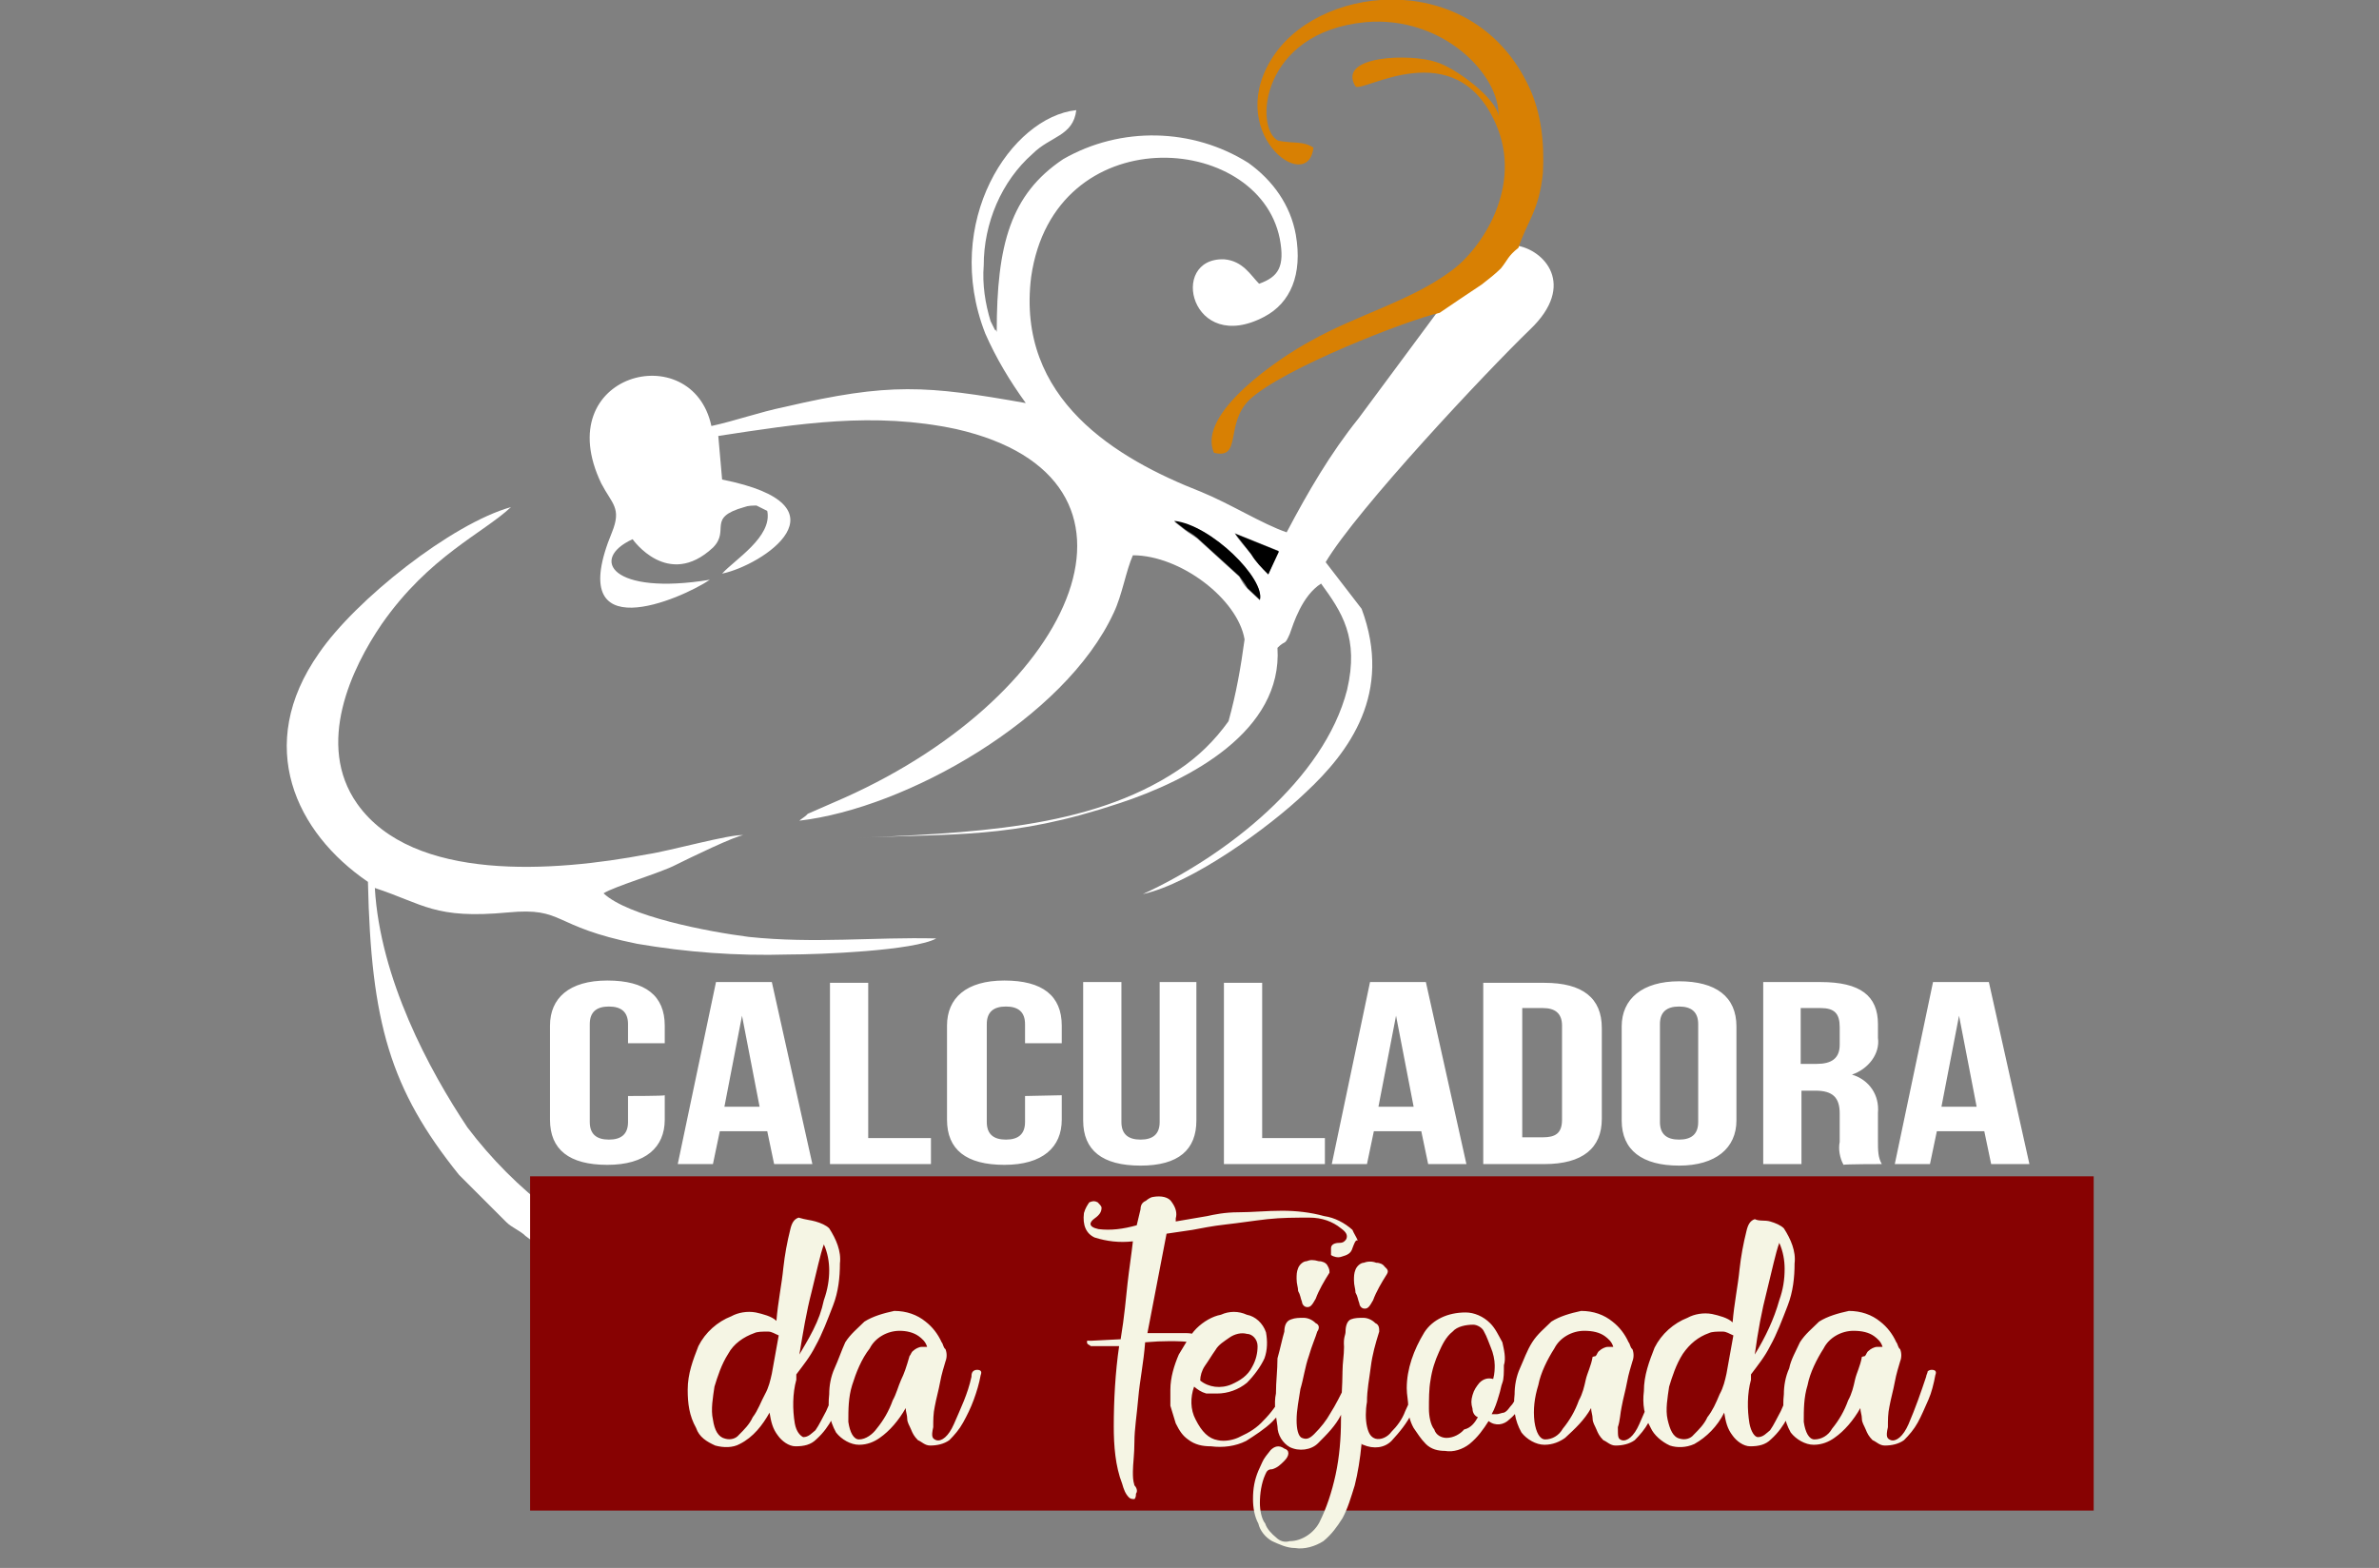 <?xml version="1.0" encoding="utf-8"?>
<!-- Generator: Adobe Illustrator 26.3.1, SVG Export Plug-In . SVG Version: 6.00 Build 0)  -->
<svg version="1.1" id="Layer_1" xmlns="http://www.w3.org/2000/svg" xmlns:xlink="http://www.w3.org/1999/xlink" x="0px" y="0px"
	 viewBox="0 0 311 205" style="enable-background:new 0 0 311 205;" xml:space="preserve">
<rect x="0" y="0" width="311" height="205" fill="#808080" stroke="none"/>
<style type="text/css">
	.st0{fill-rule:evenodd;clip-rule:evenodd;fill:#FFFFFF;}
	.st1{fill-rule:evenodd;clip-rule:evenodd;fill:#D88003;}
	.st2{fill-rule:evenodd;clip-rule:evenodd;}
	.st3{fill:#FFFFFF;}
	.st4{fill:#870202;}
	.st5{fill:#F5F5E4;}
</style>
<path class="st0" d="M173.3,73.5c4.1-6.9,21-24.9,26.7-30.4c6.2-5.9,1.8-10.5-1.8-11c-1.4,0.9-1.4,1.6-2.3,2.7
	c-0.7,0.9-1.6,1.6-2.5,2.1c-1.8,1.4-3.9,2.7-5.5,3.9l-10.3,13.9c-3.7,4.6-6.6,9.6-9.4,14.9c-3.2-1.1-7.3-3.7-11.2-5.3
	c-11-4.3-24.2-12.1-22.2-28.1c3-20.8,29.7-19,32.5-5c0.7,3.7-0.2,5-2.7,5.9c-1.1-1.1-2.1-3-4.6-3.2c-7.3-0.2-4.3,12.6,5.3,7.5
	c3.4-1.8,5-5.5,4.1-10.7c-0.7-3.9-3-7.1-6.2-9.4c-7.3-4.6-16.7-4.8-24.2-0.5c-6.9,4.6-8.7,11.2-8.7,22.6c0,0-0.2-0.5-0.2-0.2
	l-0.6-1.2c-0.7-2.3-1.1-4.8-0.9-7.3c0-5.5,2.3-11,6.4-14.6c2.3-2.3,5.3-2.3,5.7-5.7c-8.5,0.9-17.6,14.6-11.9,29.2
	c1.4,3.2,3.2,6.2,5.3,9.1c-13-2.3-17.8-2.7-31.5,0.5c-3.4,0.7-6.4,1.8-9.6,2.5c-2.5-11.7-21.3-6.9-14.4,7.5c1.4,2.7,2.7,3.2,1.4,6.4
	c-6.4,15.5,9.1,8.7,12.8,6.2C80,77.9,77,73.1,82.7,70.5c0,0,4.6,6.6,10.5,1.1c2.3-2.3-0.9-3.9,4.1-5.3c0.5-0.2,1.1-0.2,1.6-0.2
	l1.4,0.7c0.7,3.4-4.3,6.4-5.9,8.2c5.3-1.1,17.1-8.9,0-12.3L93.9,57c10.5-1.6,20.3-3.2,31.1-0.9c28.1,6.4,16,34.5-14.6,48.2l-4.8,2.1
	l-0.2,0.2c-0.2,0.2-0.7,0.5-0.9,0.7c13.9-1.6,34.7-13.3,41.1-27.2c1.1-2.3,1.6-5.5,2.5-7.5c6.2,0,13.7,5.7,14.6,11
	c-0.5,3.7-1.1,7.1-2.1,10.7c-1.8,2.5-3.9,4.6-6.6,6.4c-11.7,7.8-27.4,8.2-43,8.9c13.9-0.7,21,0.2,35.4-4.6c9.1-3,21.3-9.4,20.6-20.3
	c1.1-1.1,0.9-0.2,1.6-1.8c0.5-1.4,1.6-5,4.1-6.6c2.7,3.7,5,7.1,3.4,13.9c-3,11.7-15.8,21.7-26.7,26.7c6.4-1.4,16.5-8.7,21.3-13.3
	c5.7-5.3,11.4-13,7.3-24 M163.1,77c-0.5-0.5-0.7-0.9-1.1-1.6l-5.5-5c-0.7-0.5-1.1-0.7-1.6-1.1l-1.4-1.1c5,0.5,11.9,7.5,11.2,10.3
	L163.1,77z M165.8,75.1c-0.9-0.9-1.6-1.6-2.3-2.7c-0.7-0.9-1.6-1.8-2.1-2.7l5.7,2.3L165.8,75.1z"/>
<path class="st0" d="M60,153.6c1.4,1.4,2.7,2.7,4.1,4.1c0.7,0.7,1.4,1.4,2.1,2.1c0.7,0.7,1.8,1.1,2.5,1.8c2.1,1.6,4.3,3.2,6.9,4.3
	c1.6,0.7,3.2,0.9,5,0.7l4.1-0.2c1.4-0.5,0.5,0,0.9-0.5c-9.8-3.7-18.3-10.3-24.5-18.5c-5-7.5-11.4-19.4-12.1-31.3
	c6.4,2.1,7.8,4.1,17.4,3.2c7.5-0.7,5.5,1.8,16.9,4.1c6.4,1.1,13,1.6,19.7,1.4c4.3,0,16.5-0.5,19.4-2.1c-8.2-0.2-16,0.7-24.5-0.2
	c-5.5-0.7-15.8-2.7-19-5.7c1.4-0.9,7.5-2.7,9.4-3.7c1.8-0.9,8-3.9,8.9-3.9c-1.6-0.2-9.8,2.1-12.6,2.5c-12.1,2.3-30.6,3.7-37.9-6.6
	c-5.5-7.8-0.7-17.8,3.2-23.5c6.2-8.9,13.3-11.9,16.9-15.3C59,68.5,46.5,78.4,41.7,85.4c-8.5,12.1-3,23.5,6.4,29.9
	C48.5,133.7,51,142.4,60,153.6"/>
<path class="st1" d="M188.2,40.9c1.6-1.1,3.7-2.5,5.5-3.7c0.9-0.7,1.8-1.4,2.5-2.1c0.9-1.1,0.9-1.6,2.3-2.7c1.1-3.4,2.7-4.8,3.2-9.8
	c0.2-3.9-0.2-7.8-1.8-11.2C192.8-3.9,173.3-2.3,166.7,7c-7.1,10.1,4.3,18.7,5,12.3c-1.4-0.9-2.5-0.5-4.6-0.9
	c-3.2-1.6-2.3-14.2,11.4-15.5c10.1-0.9,17.6,6.9,17.4,12.3c-0.2-2.3-5.7-6.4-8.2-7.1c-3.2-1.1-13-0.9-10.5,3.2
	c0.9,0.9,13-7.1,18.3,4.8c3.7,8.2-1.8,16.5-5.9,19.4c-5.3,3.9-12.3,5.7-18.3,9.1c-3.9,2.1-14.9,9.4-12.6,14.6
	c3.7,0.9,1.4-3.7,4.6-6.9C167.6,48.2,184.1,41.8,188.2,40.9"/>
<path class="st2" d="M164.7,78.4c0.7-2.7-6.4-9.8-11.2-10.3l1.4,1.1c0.7,0.5,0.9,0.5,1.6,1.1l5.5,5c0.5,0.7,0.7,0.9,1.1,1.6
	L164.7,78.4z"/>
<path class="st2" d="M165.8,75.1l1.4-3l-5.7-2.3c0.7,0.9,1.4,1.8,2.1,2.7C164.2,73.5,164.9,74.2,165.8,75.1"/>
<path class="st3" d="M256.1,132.8L256.1,132.8l2.3,11.9h-4.6L256.1,132.8z M260,128.4h-7.3l-5,23.8h4.6l0.9-4.3h6.2l0.9,4.3h5
	L260,128.4z M238,131.8c1.8,0,2.5,0.7,2.5,2.5v2.3c0,1.8-1.1,2.5-3,2.5h-2.1v-7.3C235.5,131.8,238,131.8,238,131.8z M246,152.2
	c-0.5-0.9-0.5-1.8-0.5-3v-3.7c0.2-2.3-1.1-4.3-3.4-5l0,0c2.1-0.7,3.7-2.7,3.4-4.8v-1.8c0-3.7-2.3-5.5-7.5-5.5h-7.5v23.8h5v-9.6h1.8
	c2.3,0,3.2,0.9,3.2,3v3.7c-0.2,0.9,0,2.1,0.5,3C241,152.2,246,152.2,246,152.2z M212,146.5c0,3.9,2.7,5.9,7.5,5.9
	c4.8,0,7.5-2.3,7.5-5.9v-12.3c0-3.9-2.7-5.9-7.5-5.9c-4.8,0-7.5,2.3-7.5,5.9V146.5z M217,133.9c0-1.6,0.9-2.3,2.5-2.3
	s2.5,0.7,2.5,2.3v12.8c0,1.6-0.9,2.3-2.5,2.3s-2.5-0.7-2.5-2.3V133.9z M201.7,131.8c1.6,0,2.5,0.7,2.5,2.3v12.3
	c0,1.8-0.9,2.3-2.5,2.3H199v-16.9L201.7,131.8L201.7,131.8z M193.9,152.2h8c5,0,7.5-2.1,7.5-5.9v-11.9c0-3.9-2.5-5.9-7.5-5.9h-8
	V152.2z M182.5,132.8L182.5,132.8l2.3,11.9h-4.6L182.5,132.8z M186.4,128.4h-7.3l-5,23.8h4.6l0.9-4.3h6.2l0.9,4.3h5L186.4,128.4z
	 M159.9,152.2h13.3v-3.4H165v-20.3h-5v23.7H159.9z M141.6,128.4v18.1c0,3.9,2.5,5.9,7.5,5.9s7.3-2.1,7.3-5.9v-18.1h-4.8v18.3
	c0,1.6-0.9,2.3-2.5,2.3c-1.6,0-2.5-0.7-2.5-2.3v-18.3H141.6z M134,143.3v3.4c0,1.6-0.9,2.3-2.5,2.3s-2.5-0.7-2.5-2.3v-12.8
	c0-1.6,0.9-2.3,2.5-2.3s2.5,0.7,2.5,2.3v2.5h4.8v-2.3c0-3.9-2.5-5.9-7.5-5.9s-7.5,2.3-7.5,5.9v12.3c0,3.9,2.5,5.9,7.5,5.9
	s7.5-2.3,7.5-5.9v-3.2L134,143.3z M108.4,152.2h13.3v-3.4h-8.2v-20.3h-5v23.7H108.4z M97,132.8L97,132.8l2.3,11.9h-4.6L97,132.8z
	 M100.9,128.4h-7.3l-5,23.8h4.6l0.9-4.3h6.2l0.9,4.3h5L100.9,128.4z M82.1,143.3v3.4c0,1.6-0.9,2.3-2.5,2.3s-2.5-0.7-2.5-2.3v-12.8
	c0-1.6,0.9-2.3,2.5-2.3s2.5,0.7,2.5,2.3v2.5h4.8v-2.3c0-3.9-2.5-5.9-7.5-5.9s-7.5,2.3-7.5,5.9v12.3c0,3.9,2.5,5.9,7.5,5.9
	s7.5-2.3,7.5-5.9v-3.2C86.9,143.3,82.1,143.3,82.1,143.3z"/>
<rect x="69.3" y="153.8" class="st4" width="204.4" height="43.7"/>
<path class="st5" d="M243.8,177.3c0.2-0.2,0.2-0.5,0.5-0.7c0.2-0.2,0.7-0.5,1.1-0.5h0.7c-0.2-0.7-0.7-1.1-1.1-1.4
	c-0.7-0.5-1.6-0.7-2.7-0.7c-1.6,0-3.2,0.9-3.9,2.3c-0.9,1.4-1.8,3.2-2.1,4.8c-0.5,1.6-0.5,3.2-0.5,4.8c0.2,1.4,0.7,2.3,1.4,2.3
	c0.9,0,1.8-0.5,2.3-1.4c0.9-1.1,1.6-2.3,2.1-3.7c0.5-0.9,0.7-1.8,0.9-2.7c0.2-0.9,0.7-1.8,0.9-3L243.8,177.3z M247.2,188.3
	c0.7,0.2,1.6-0.5,2.3-2.1c0.9-2.1,1.6-4.1,2.3-6.2c0-0.2,0.2-0.5,0.2-0.7c0,0,0.2-0.2,0.5-0.2c0.5,0,0.7,0.2,0.5,0.7
	c-0.2,1.1-0.5,2.3-0.9,3.2c-0.5,1.1-0.9,2.1-1.4,3s-1.1,1.6-1.8,2.3c-0.7,0.5-1.6,0.7-2.5,0.7c-0.7,0-1.1-0.5-1.6-0.7
	c-0.5-0.5-0.7-0.9-0.9-1.4c-0.2-0.5-0.5-0.9-0.5-1.4s-0.2-0.9-0.2-1.4c-0.9,1.6-2.1,3-3.4,3.9c-0.7,0.5-1.6,0.9-2.7,0.9
	c-1.1,0-2.3-0.7-3-1.6c-0.9-1.6-1.1-3.2-0.9-5c0-1.1,0.2-2.3,0.7-3.4c0.2-1.1,0.9-2.3,1.4-3.4c0.7-1.1,1.6-1.8,2.5-2.7
	c1.1-0.7,2.5-1.1,3.9-1.4c1.6,0,3,0.5,4.1,1.4c0.9,0.7,1.6,1.6,2.1,2.7c0.2,0.2,0.2,0.7,0.5,0.9c0.2,0.5,0.2,1.1,0,1.6
	c-0.2,0.7-0.5,1.6-0.7,2.7c-0.2,1.1-0.5,2.1-0.7,3.2c-0.2,0.9-0.2,1.8-0.2,2.7C246.5,187.9,246.7,188.1,247.2,188.3z M229.4,177.1
	c1.4-2.3,2.5-4.6,3.2-7.1c0.5-1.4,0.7-2.7,0.7-4.1c0-1.1-0.2-2.3-0.7-3.4c-0.5,1.4-0.9,3.4-1.6,6.2
	C230.3,171.4,229.8,174.1,229.4,177.1z M226.6,174.6c-0.5-0.2-0.9-0.5-1.4-0.5c-0.7,0-1.4,0-1.8,0.2c-1.4,0.5-2.5,1.4-3.4,2.7
	c-0.9,1.4-1.4,3-1.8,4.3c-0.2,1.4-0.5,3-0.2,4.3c0.3,1.3,0.7,2.3,1.6,2.5c0.7,0.2,1.4,0,1.8-0.5c0.7-0.7,1.4-1.4,1.8-2.3
	c0.7-0.9,1.1-1.8,1.6-3c0.5-0.9,0.7-1.8,0.9-2.7L226.6,174.6z M231.4,159.7c0.7,0.2,1.4,0.5,1.8,0.9c0.9,1.4,1.6,3,1.4,4.6
	c0,1.8-0.2,3.7-0.9,5.5c-0.7,1.8-1.4,3.7-2.3,5.3c-0.7,1.4-1.6,2.5-2.5,3.7c0,0.2,0,0.5,0,0.7c-0.5,1.8-0.5,3.9-0.2,5.7
	c0.2,1.1,0.7,1.8,1.1,1.8c0.7,0,1.1-0.5,1.6-0.9c0.5-0.7,0.9-1.6,1.4-2.5c0.5-1.1,0.9-2.1,1.1-3.2c0.5-1.1,0.7-2.3,1.1-3.4
	c0.5-1.1,0.5-1.4,0.9-1.4s0.5,0.5,0.2,1.6l-1.1,3.7c-0.2,1.4-0.7,2.5-1.4,3.7c-0.5,0.9-1.1,1.8-2.1,2.7c-0.7,0.7-1.6,0.9-2.7,0.9
	c-0.9,0-1.8-0.7-2.3-1.4c-0.7-0.9-0.9-1.8-1.1-3c-0.9,1.8-2.3,3.2-3.9,4.1c-1.1,0.5-2.3,0.5-3.2,0.2c-1.1-0.5-2.1-1.4-2.5-2.3
	c-0.9-1.6-1.1-3.2-0.9-4.8c0-2.1,0.7-3.9,1.4-5.7c0.9-1.8,2.5-3.2,4.3-3.9c0.9-0.5,2.1-0.7,3.2-0.5c0.9,0.2,2.1,0.5,2.7,1.1
	c0.2-2.5,0.7-4.8,0.9-6.9c0.2-1.8,0.5-3.4,0.9-5c0.2-0.9,0.5-1.4,1.1-1.6C230,159.7,230.7,159.5,231.4,159.7z M208.6,177.3
	c0.2-0.2,0.2-0.5,0.5-0.7c0.2-0.2,0.7-0.5,1.1-0.5h0.7c-0.2-0.7-0.7-1.1-1.1-1.4c-0.7-0.5-1.6-0.7-2.7-0.7c-1.6,0-3.2,0.9-3.9,2.3
	c-0.9,1.4-1.8,3.2-2.1,4.8c-0.5,1.6-0.7,3.2-0.5,4.8c0.2,1.4,0.7,2.3,1.4,2.3c0.9,0,1.8-0.5,2.3-1.4c0.9-1.1,1.6-2.3,2.1-3.7
	c0.5-0.9,0.7-1.8,0.9-2.7c0.2-0.9,0.7-1.8,0.9-3L208.6,177.3z M212,188.3c0.7,0.2,1.6-0.5,2.3-2.1c0.9-2.1,1.8-3.9,2.3-6.2
	c0-0.2,0-0.5,0.2-0.7c0,0,0.2-0.2,0.5-0.2c0.5,0,0.7,0.2,0.5,0.7c-0.2,1.1-0.5,2.1-0.9,3.2c-0.5,1.1-0.9,2.1-1.4,3s-1.1,1.6-1.8,2.3
	c-0.7,0.5-1.6,0.7-2.5,0.7c-0.7,0-1.1-0.5-1.6-0.7c-0.5-0.5-0.7-0.9-0.9-1.4c-0.2-0.5-0.5-0.9-0.5-1.4s-0.2-0.9-0.2-1.4
	c-0.9,1.6-2.1,2.7-3.4,3.9c-0.7,0.5-1.6,0.9-2.7,0.9c-1.1,0-2.3-0.7-3-1.6c-0.9-1.6-1.1-3.2-0.9-5c0-1.1,0.2-2.3,0.7-3.4
	c0.5-1.1,0.9-2.3,1.6-3.4c0.7-1.1,1.6-1.8,2.5-2.7c1.1-0.7,2.5-1.1,3.9-1.4c1.6,0,3,0.5,4.1,1.4c0.9,0.7,1.6,1.6,2.1,2.7
	c0.2,0.2,0.2,0.7,0.5,0.9c0.2,0.5,0.2,1.1,0,1.6c-0.2,0.7-0.5,1.6-0.7,2.7c-0.2,1.1-0.5,2.1-0.7,3.2c-0.2,0.9-0.2,1.8-0.5,2.7
	C211.5,187.9,211.5,188.1,212,188.3z M193.2,185.3c-0.5-0.2-0.7-0.7-0.7-1.1c-0.2-0.7-0.2-1.1,0-1.8c0.2-0.7,0.5-1.1,0.9-1.6
	c0.5-0.5,1.1-0.7,1.8-0.5c0.2-0.7,0.2-1.4,0.2-1.8c0-0.7-0.2-1.6-0.5-2.3c-0.3-0.7-0.5-1.4-0.9-2.1c-0.2-0.5-0.9-0.9-1.4-0.9
	c-0.9,0-2.1,0.2-2.7,0.9c-0.9,0.7-1.4,1.8-1.8,2.7c-0.5,1.1-0.9,2.3-1.1,3.7c-0.2,1.1-0.2,2.5-0.2,3.7c0,0.9,0.2,2.1,0.7,2.7
	c0.2,0.7,0.9,1.1,1.6,1.1c0.9,0,1.8-0.5,2.3-1.1C192.3,186.7,192.8,186,193.2,185.3z M191.6,171.6c1.1,0,2.3,0.5,3.2,1.4
	c0.7,0.7,1.1,1.6,1.6,2.5c0.2,0.9,0.5,2.1,0.2,3c0,0.9,0,1.8-0.2,2.3c-0.2,0.5-0.2,0.9-0.5,1.8c-0.2,0.7-0.5,1.6-0.9,2.3
	c0.2,0,0.5,0,0.7,0c0.2,0,0.7-0.2,0.9-0.2c0.5-0.2,0.7-0.7,1.1-1.1c0.5-0.7,0.9-1.6,1.4-2.3c0.5-0.5,0.9-0.7,0.9-0.5
	c0.2,0.2,0.2,0.7,0,0.9c-0.7,1.6-1.6,3-2.7,3.9c-0.7,0.7-1.8,0.9-2.7,0.2c-0.7,1.1-1.4,2.1-2.5,3c-0.9,0.7-2.1,1.1-3.2,0.9
	c-0.9,0-1.8-0.2-2.5-0.9c-0.7-0.7-1.1-1.4-1.6-2.1c-0.5-0.9-0.7-1.8-0.7-2.7s-0.2-1.6-0.2-2.5c0-2.5,0.9-5,2.3-7.3
	C187.3,172.5,189.3,171.6,191.6,171.6L191.6,171.6z M181.3,166.6c-0.7,1.1-1.4,2.3-1.8,3.4c-0.5,0.9-0.7,1.1-1.1,1.1
	c-0.5,0-0.7-0.5-0.7-0.7c-0.2-0.5-0.2-0.9-0.5-1.4c0-0.5-0.2-0.9-0.2-1.6c0-0.5,0-0.9,0.2-1.4c0.2-0.5,0.7-0.9,1.1-0.9
	c0.5-0.2,1.1-0.2,1.6,0c0.5,0,0.9,0.2,1.1,0.5C181.3,165.9,181.6,166.1,181.3,166.6L181.3,166.6z M175.9,174.1
	c0-0.7,0.2-1.4,0.7-1.6c0.5-0.2,1.1-0.2,1.6-0.2s1.1,0.2,1.6,0.7c0.5,0.2,0.5,0.7,0.5,1.1c-0.5,1.6-0.9,3-1.1,4.6s-0.5,3-0.5,4.6
	c-0.2,1.1-0.2,2.3,0,3.2c0.2,0.9,0.5,1.4,1.1,1.6c0.7,0.2,1.6-0.2,2.1-0.9c0.7-0.7,1.4-1.6,1.8-2.7c0.5-1.1,1.1-2.3,1.6-3.9
	c0.5-1.6,0.9-2.7,1.1-4.1c0.2-0.5,0.5-0.7,0.7-0.7c0.2,0,0.5,0.5,0.2,1.1c-0.3,0.6-0.5,1.6-0.9,3.2c-0.5,1.6-1.1,3.2-1.8,4.6
	c-0.7,1.4-1.6,2.5-2.7,3.7c-0.9,0.9-2.3,1.1-3.7,0.5c0,0-0.2,0-0.2-0.2c-0.2,2.1-0.5,3.9-0.9,5.5c-0.5,1.6-0.9,3-1.6,4.3
	c-0.7,1.1-1.4,2.1-2.5,3c-1.1,0.7-2.5,1.1-3.7,0.9c-1.1,0-2.1-0.5-3-0.9c-0.9-0.5-1.6-1.4-1.8-2.3c-0.5-0.9-0.7-2.1-0.7-3.2
	c0-1.4,0.2-2.5,0.7-3.7l0.5-1.1c0.2-0.5,0.7-1.1,1.1-1.6c0.5-0.5,1.1-0.7,1.8-0.2c0.7,0.2,0.7,0.9,0,1.6c-0.5,0.5-0.9,0.9-1.6,1.1
	c-0.5,0-0.7,0.2-0.9,0.7c-0.5,1.1-0.7,2.5-0.7,3.7c0,0.9,0.2,2.1,0.7,2.7c0.2,0.7,0.9,1.4,1.4,1.8c0.5,0.5,1.1,0.7,1.8,0.5
	c1.6,0,3.2-1.1,3.9-2.5c0.9-1.8,1.6-3.9,2.1-6.2s0.7-4.8,0.7-7.1c0-2.5,0.2-4.6,0.2-6.4c0-1.1,0.2-2.1,0.2-3.2
	C175.6,174.8,175.9,174.6,175.9,174.1z M167.9,174.1c0-0.7,0.2-1.4,0.9-1.6c0.5-0.2,1.1-0.2,1.6-0.2s1.1,0.2,1.6,0.7
	c0.5,0.2,0.5,0.7,0.2,1.1c-0.2,0.7-0.7,1.8-1.1,3.2c-0.5,1.4-0.7,3-1.1,4.3c-0.2,1.4-0.5,2.7-0.5,4.1c0,1.1,0.2,2.1,0.7,2.3
	s0.9,0.2,1.6-0.5c0.9-0.9,1.6-1.8,2.1-2.7c0.7-1.1,1.4-2.5,2.1-3.9s1.1-2.7,1.6-4.1c0-0.5,0.5-0.7,0.9-0.7c0.5,0,0.5,0.5,0.2,1.1
	c-0.2,0.7-0.7,1.6-1.1,3.2c-0.7,1.6-1.4,3.2-2.3,4.6c-0.7,1.4-1.8,2.5-3,3.7c-0.9,0.9-2.5,1.1-3.7,0.5c-0.9-0.5-1.6-1.6-1.6-2.7
	c-0.2-1.4-0.5-3-0.2-4.3c0-1.6,0.2-3,0.2-4.6C167.4,176.2,167.6,175.1,167.9,174.1L167.9,174.1z M173.8,166.4
	c-0.7,1.1-1.4,2.3-1.8,3.4c-0.5,0.9-0.7,1.1-1.1,1.1c-0.5,0-0.7-0.5-0.7-0.7c-0.2-0.5-0.2-0.9-0.5-1.4c0-0.5-0.2-0.9-0.2-1.6
	c0-0.5,0-0.9,0.2-1.4c0.2-0.5,0.7-0.9,1.1-0.9c0.5-0.2,0.9-0.2,1.6,0c0.5,0,0.9,0.2,1.1,0.5C173.8,165.9,173.8,166.1,173.8,166.4z
	 M156.9,180.5L156.9,180.5c1.1,0.9,2.7,1.1,4.1,0.5c1.1-0.5,2.1-1.1,2.7-2.3c0.5-0.9,0.7-1.8,0.7-2.7s-0.7-1.6-1.4-1.6
	c-0.7-0.2-1.6,0-2.3,0.5c-0.7,0.5-1.4,0.9-1.8,1.6c-0.5,0.7-0.9,1.4-1.4,2.1C157.1,179.2,156.9,179.9,156.9,180.5z M159.2,188.3
	c0.9,0.2,2.1,0,3-0.5c1.1-0.5,2.1-1.1,3-2.1c0.9-0.9,1.8-2.1,2.5-3.4c0.7-1.4,1.4-2.7,1.8-4.1c0.2-0.5,0.5-0.7,0.7-0.5
	c0.2,0.2,0.5,0.5,0.2,0.9c-0.5,1.4-0.9,2.7-1.6,3.9c-0.7,1.4-1.6,2.5-2.5,3.4s-2.3,1.8-3.4,2.5c-1.4,0.7-3,0.9-4.6,0.7
	c-1.1,0-2.1-0.2-3-0.9c-0.7-0.5-1.1-1.1-1.6-2.1c-0.2-0.7-0.5-1.6-0.7-2.3c0-0.7,0-1.6,0-2.1c0-1.6,0.5-3.2,1.1-4.6
	c0.7-1.1,1.4-2.5,2.3-3.4c0.9-0.9,2.1-1.6,3.2-1.8c1.1-0.5,2.3-0.5,3.4,0c1.1,0.2,2.1,1.1,2.5,2.3c0.2,1.1,0.2,2.3-0.2,3.4
	c-0.5,1.1-1.4,2.3-2.3,3.2c-1.1,0.9-2.5,1.4-3.9,1.4c-0.5,0-0.9,0-1.4,0c-0.7-0.2-1.1-0.5-1.6-0.9c-0.5,1.4-0.5,3,0.2,4.3
	C157.1,187.2,158,188.1,159.2,188.3L159.2,188.3z M176.8,163.2c-0.2,0.7-0.7,0.9-1.4,1.1c-0.5,0.2-1.1,0-1.4-0.2c0-0.2,0-0.7,0-0.9
	c0-0.5,0.5-0.7,1.1-0.7c0.5,0,0.7-0.2,0.9-0.5c0.2-0.5,0-0.9-0.7-1.4c-1.1-0.9-2.5-1.4-4.1-1.4c-1.8,0-3.7,0-5.5,0.2
	c-1.8,0.2-3.7,0.5-5.5,0.7c-1.8,0.2-3.2,0.5-4.3,0.7l-3.4,0.5l-2.5,13c2.5,0,4.1,0,5,0s1.4,0.2,1.6,0.5c0.2,0.2-0.2,0.7-0.5,0.7
	c-2.1-0.2-4.1-0.2-6.4,0c-0.2,2.7-0.7,5-0.9,7.3c-0.2,2.3-0.5,4.1-0.5,5.7c0,1.6-0.2,3-0.2,3.9c0,0.7,0,1.1,0.2,1.8
	c0.2,0.2,0.5,0.7,0.2,1.1c0,0.2,0,0.5-0.2,0.7c-0.2,0-0.5,0-0.7-0.2c-0.5-0.5-0.7-1.1-0.9-1.8c-0.9-2.3-1.1-5-1.1-7.5
	c0-3.4,0.2-7.1,0.7-10.5h-1.4h-2.3c-0.2-0.2-0.5-0.2-0.5-0.5s0-0.2,0.5-0.2l3.9-0.2c0.5-3,0.7-5.5,0.9-7.3c0.2-1.8,0.5-3.7,0.7-5.5
	c-1.8,0.2-3.4,0-5-0.5c-1.1-0.5-1.6-1.6-1.4-3.2c0.2-0.7,0.5-1.1,0.7-1.4c0.5-0.2,0.7-0.2,1.1,0c0.2,0.2,0.5,0.5,0.5,0.7
	c0,0.5-0.2,0.9-0.9,1.4c-0.7,0.5-0.9,1.1,0.5,1.4c1.6,0.2,3.2,0,5-0.5l0.5-2.1c0-0.5,0.2-0.9,0.7-1.1c0.2-0.2,0.7-0.5,0.9-0.5
	c1.1-0.2,2.1,0,2.5,0.7c0.5,0.7,0.7,1.4,0.5,2.1c0,0.2,0,0.2,0,0.2s0,0,0,0.2l4.1-0.7c0.9-0.2,2.3-0.5,4.1-0.5s3.7-0.2,5.7-0.2
	c1.8,0,3.7,0.2,5.5,0.7c1.4,0.2,2.7,0.9,3.7,1.8c0.2,0.5,0.5,0.9,0.7,1.4C177.2,162,177,162.7,176.8,163.2L176.8,163.2z
	 M118.9,177.3c0.2-0.2,0.2-0.5,0.5-0.7c0.2-0.2,0.7-0.5,1.1-0.5h0.7c-0.2-0.7-0.7-1.1-1.1-1.4c-0.7-0.5-1.6-0.7-2.5-0.7
	c-1.6,0-3.2,0.9-3.9,2.3c-1.1,1.4-1.8,3.2-2.3,4.8s-0.5,3.2-0.5,4.8c0.2,1.4,0.7,2.3,1.4,2.3c0.9,0,1.8-0.7,2.3-1.4
	c0.9-1.1,1.6-2.3,2.1-3.7c0.5-0.9,0.7-1.8,1.1-2.7C118.2,179.6,118.5,178.7,118.9,177.3L118.9,177.3z M122.4,188.3
	c0.7,0.2,1.6-0.5,2.3-2.1c0.9-2.1,1.8-3.9,2.3-6.2c0-0.2,0-0.5,0.2-0.7c0,0,0.2-0.2,0.5-0.2c0.5,0,0.7,0.2,0.5,0.7
	c-0.2,1.1-0.5,2.1-0.9,3.2s-0.9,2.1-1.4,3s-1.1,1.6-1.8,2.3c-0.7,0.5-1.6,0.7-2.5,0.7c-0.7,0-1.1-0.5-1.6-0.7
	c-0.5-0.5-0.7-0.9-0.9-1.4c-0.2-0.5-0.5-0.9-0.5-1.4s-0.2-0.9-0.2-1.4c-0.9,1.6-2.1,3-3.4,3.9c-0.7,0.5-1.6,0.9-2.7,0.9
	s-2.3-0.7-3-1.6c-0.9-1.6-1.1-3.2-0.9-5c0-1.1,0.2-2.3,0.7-3.4c0.5-1.1,0.9-2.3,1.4-3.4c0.7-1.1,1.6-1.8,2.5-2.7
	c1.1-0.7,2.5-1.1,3.9-1.4c1.6,0,3,0.5,4.1,1.4c0.9,0.7,1.6,1.6,2.1,2.7c0.2,0.2,0.2,0.7,0.5,0.9c0.2,0.5,0.2,1.1,0,1.6
	c-0.2,0.7-0.5,1.6-0.7,2.7c-0.2,1.1-0.5,2.1-0.7,3.2c-0.2,0.9-0.2,1.8-0.2,2.7C121.7,187.9,121.9,188.1,122.4,188.3z M104.5,177.1
	c0.5-0.9,1.1-1.8,1.8-3.2c0.7-1.4,1.1-2.5,1.4-3.9c0.5-1.4,0.7-2.7,0.7-3.9c0-1.1-0.2-2.3-0.7-3.4c-0.5,1.4-0.9,3.4-1.6,6.2
	C105.4,171.6,105,174.1,104.5,177.1z M101.8,174.6c-0.5-0.2-0.9-0.5-1.4-0.5c-0.7,0-1.4,0-1.8,0.2c-1.4,0.5-2.7,1.4-3.4,2.7
	c-0.9,1.4-1.4,3-1.8,4.3c-0.2,1.4-0.5,3-0.2,4.3c0.2,1.4,0.7,2.3,1.6,2.5c0.7,0.2,1.4,0,1.8-0.5c0.7-0.7,1.4-1.4,1.8-2.3
	c0.7-0.9,1.1-2.1,1.6-3s0.7-1.8,0.9-2.7L101.8,174.6z M106.6,159.7c0.7,0.2,1.4,0.5,1.8,0.9c0.9,1.4,1.6,3,1.4,4.6
	c0,1.8-0.2,3.7-0.9,5.5c-0.7,1.8-1.4,3.7-2.3,5.3c-0.7,1.4-1.6,2.5-2.5,3.7c0,0.2,0,0.5,0,0.7c-0.5,1.8-0.5,3.9-0.2,5.7
	c0.2,1.1,0.7,1.6,1.1,1.8c0.7,0,1.1-0.5,1.6-0.9c0.5-0.7,0.9-1.6,1.4-2.5c0.5-1.1,0.9-2.1,1.1-3.2c0.2-1.1,0.7-2.3,1.1-3.4
	s0.5-1.4,0.9-1.4c0.5,0,0.5,0.5,0.2,1.6s-0.7,2.3-1.1,3.7c-0.2,1.4-0.7,2.5-1.4,3.7c-0.5,0.9-1.1,1.8-2.1,2.7
	c-0.7,0.7-1.6,0.9-2.7,0.9c-0.9,0-1.8-0.7-2.3-1.4c-0.7-0.9-0.9-1.8-1.1-3c-0.9,1.6-2.1,3.2-3.9,4.1c-0.9,0.5-2.1,0.5-3.2,0.2
	c-1.1-0.5-2.1-1.1-2.5-2.3c-0.9-1.6-1.1-3.2-1.1-5c0-2.1,0.7-3.9,1.4-5.7c0.9-1.8,2.5-3.2,4.3-3.9c0.9-0.5,2.1-0.7,3.2-0.5
	c0.9,0.2,2.1,0.5,2.7,1.1c0.2-2.5,0.7-4.8,0.9-6.9c0.2-1.8,0.5-3.4,0.9-5c0.2-0.9,0.5-1.4,1.1-1.6
	C105.4,159.5,105.9,159.5,106.6,159.7z"/>
</svg>

